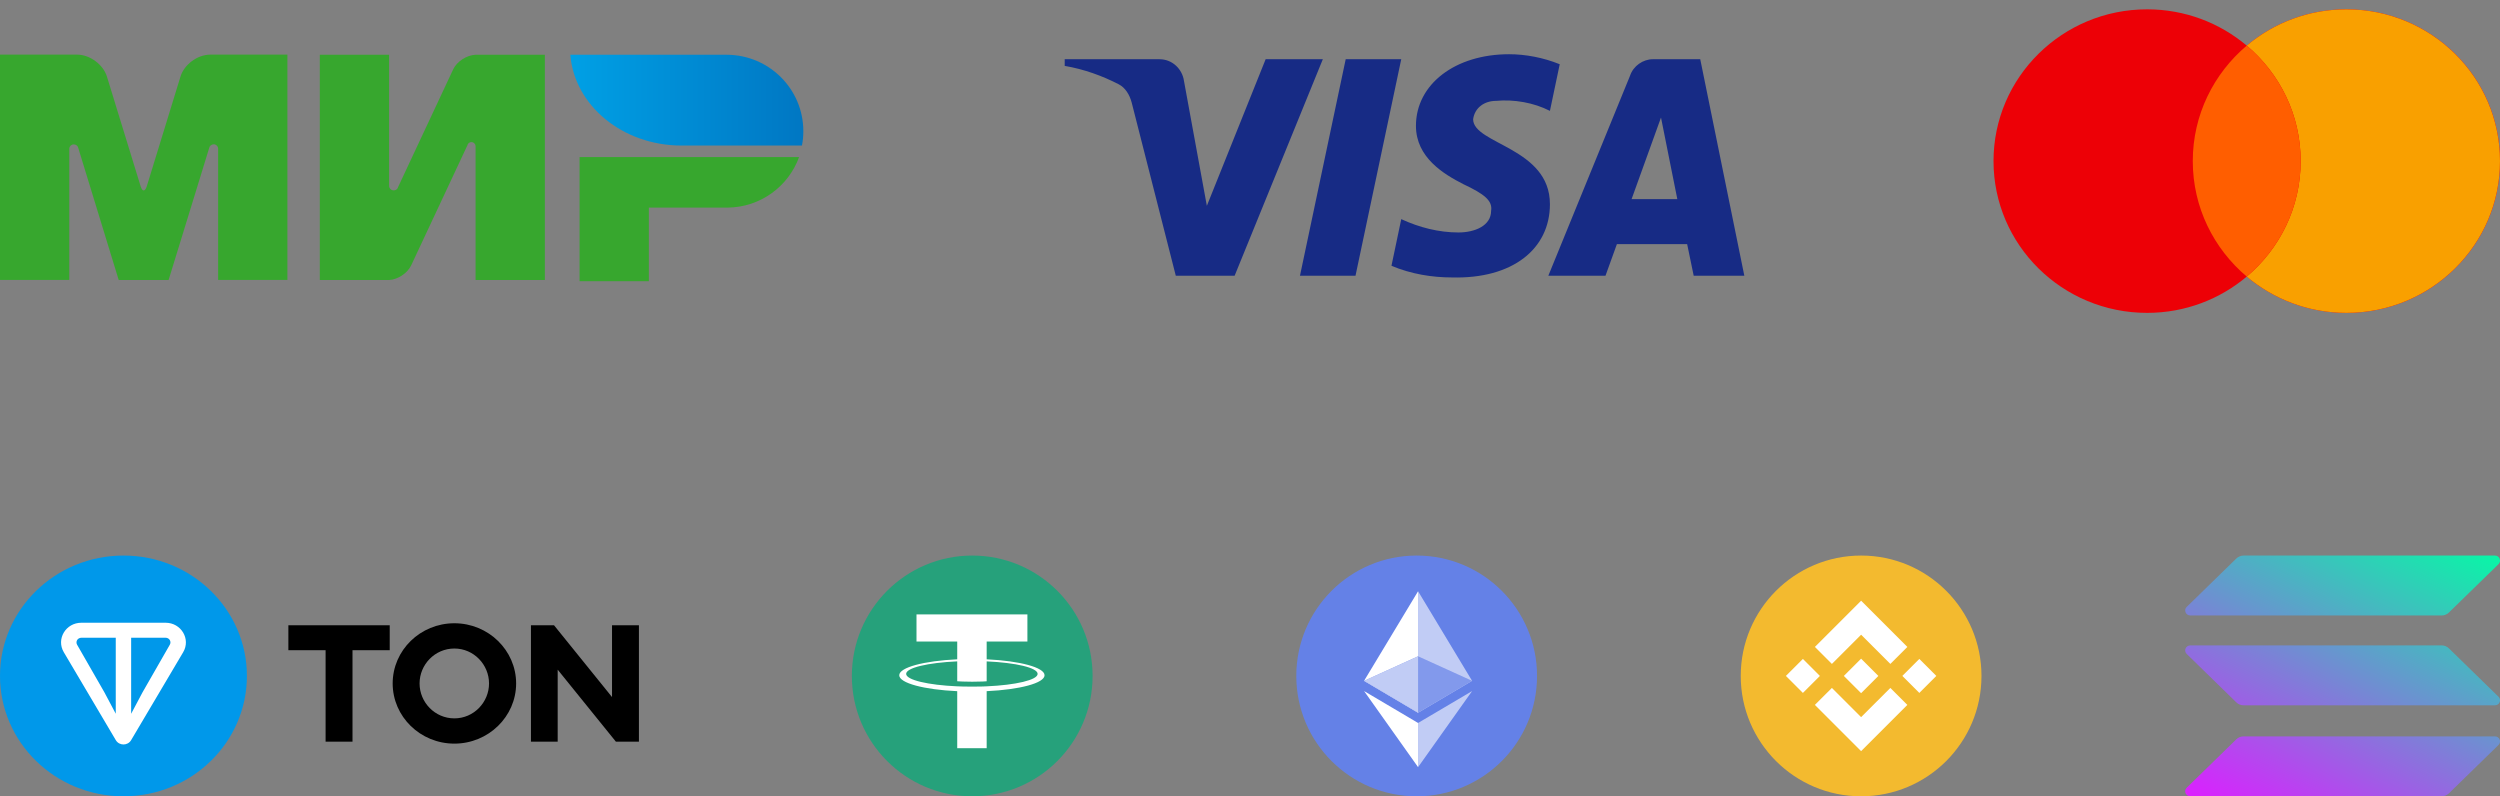 <?xml version="1.0" encoding="UTF-8"?> <svg xmlns="http://www.w3.org/2000/svg" width="135" height="43" viewBox="0 0 135 43" fill="none"><rect x="0" y="0" width="135" height="43" fill="#808080" stroke="none"/><path fill-rule="evenodd" clip-rule="evenodd" d="M66.669 14.891H63.493L61.111 5.538C60.998 5.108 60.758 4.727 60.405 4.548C59.524 4.097 58.553 3.739 57.494 3.558V3.198H62.611C63.317 3.198 63.846 3.739 63.934 4.367L65.17 11.114L68.345 3.198H71.433L66.669 14.891ZM73.197 14.891H70.198L72.668 3.198H75.667L73.197 14.891ZM79.549 6.437C79.637 5.807 80.167 5.447 80.785 5.447C81.755 5.357 82.813 5.538 83.696 5.987L84.225 3.469C83.343 3.109 82.372 2.928 81.491 2.928C78.579 2.928 76.461 4.548 76.461 6.796C76.461 8.506 77.962 9.404 79.021 9.945C80.167 10.484 80.608 10.844 80.52 11.384C80.52 12.193 79.637 12.553 78.756 12.553C77.697 12.553 76.638 12.283 75.668 11.833L75.139 14.352C76.198 14.801 77.344 14.982 78.403 14.982C81.667 15.07 83.696 13.452 83.696 11.024C83.696 7.965 79.549 7.786 79.549 6.437V6.437ZM94.194 14.891L91.813 3.198H89.254C88.725 3.198 88.195 3.558 88.019 4.097L83.609 14.891H86.696L87.312 13.183H91.106L91.46 14.891H94.194ZM89.694 6.347L90.575 10.754H88.105L89.694 6.347Z" fill="#172B85"></path><path d="M126.706 0.504C131.287 0.504 135.001 4.174 135.001 8.7C135.001 13.227 131.287 16.895 126.706 16.895C124.652 16.895 122.774 16.157 121.325 14.935C119.877 16.156 117.999 16.895 115.945 16.895C111.364 16.895 107.651 13.227 107.65 8.7C107.65 4.174 111.364 0.504 115.945 0.504C117.999 0.504 119.877 1.243 121.325 2.465C122.774 1.243 124.652 0.504 126.706 0.504Z" fill="#ED0006"></path><path d="M126.704 0.504C131.285 0.504 134.999 4.174 134.999 8.7C134.999 13.227 131.285 16.895 126.704 16.895C124.65 16.895 122.773 16.156 121.324 14.935C123.106 13.431 124.237 11.197 124.237 8.7C124.237 6.203 123.107 3.968 121.324 2.465C122.773 1.243 124.65 0.504 126.704 0.504Z" fill="#F9A000"></path><path d="M121.324 2.464C123.107 3.968 124.238 6.202 124.238 8.7C124.238 11.197 123.107 13.431 121.324 14.934C119.542 13.431 118.41 11.197 118.41 8.7C118.41 6.203 119.542 3.968 121.324 2.464Z" fill="#FF5E00"></path><path d="M31.297 8.48V15.183H35.038V11.211H39.278C41.062 11.199 42.577 10.063 43.151 8.48H31.297Z" fill="#37A72E"></path><path d="M30.797 2.957C31.015 5.694 33.622 7.86 36.802 7.86C36.814 7.86 43.305 7.86 43.305 7.86C43.355 7.612 43.38 7.351 43.38 7.084C43.38 4.813 41.541 2.975 39.265 2.957H30.797Z" fill="url(#paint0_linear_3384_93)"></path><path d="M25.257 7.792C25.301 7.717 25.369 7.674 25.457 7.674C25.581 7.674 25.675 7.773 25.681 7.891V15.121H29.423V2.957H25.681C25.207 2.975 24.671 3.317 24.472 3.745L21.497 10.1C21.491 10.125 21.479 10.15 21.466 10.175C21.422 10.237 21.348 10.28 21.26 10.28C21.123 10.28 21.011 10.169 21.011 10.032V2.957H17.27V15.121H21.011C21.479 15.097 22.002 14.755 22.202 14.333L25.257 7.81C25.251 7.804 25.257 7.798 25.257 7.792Z" fill="#37A72E"></path><path d="M11.293 8.002L9.104 15.121H6.41L4.228 7.996C4.209 7.884 4.109 7.797 3.985 7.797C3.847 7.797 3.741 7.909 3.741 8.04V15.115H0V2.95H3.211H4.165C4.851 2.95 5.575 3.484 5.774 4.136L7.595 10.063C7.688 10.361 7.832 10.354 7.925 10.063L9.746 4.136C9.946 3.478 10.669 2.95 11.355 2.95H12.309H15.52V15.115H11.779V8.04C11.779 8.04 11.779 8.04 11.779 8.033C11.779 7.897 11.667 7.791 11.536 7.791C11.411 7.797 11.311 7.884 11.293 8.002Z" fill="#37A72E"></path><g clip-path="url(#clip0_3384_93)"><path d="M6.667 43C10.349 43 13.333 40.09 13.333 36.5C13.333 32.91 10.349 30 6.667 30C2.985 30 0 32.91 0 36.5C0 40.09 2.985 43 6.667 43Z" fill="#0098EA"></path><path d="M8.944 33.628H4.391C3.554 33.628 3.023 34.508 3.445 35.22L6.254 39.969C6.438 40.279 6.897 40.279 7.08 39.969L9.891 35.22C10.312 34.51 9.781 33.628 8.944 33.628H8.944ZM6.252 38.544L5.64 37.39L4.163 34.815C4.141 34.776 4.129 34.733 4.13 34.689C4.13 34.645 4.142 34.601 4.165 34.563C4.188 34.525 4.221 34.493 4.261 34.472C4.3 34.45 4.345 34.439 4.39 34.439H6.251V38.545L6.252 38.544H6.252ZM9.17 34.815L7.694 37.39L7.082 38.544V34.438H8.943C9.148 34.438 9.268 34.65 9.17 34.815Z" fill="white"></path><path d="M17.582 40.05H19.035V35.109H21.045V33.763H15.572V35.109H17.582V40.05ZM24.537 40.156C26.372 40.156 27.871 38.695 27.871 36.906C27.871 35.117 26.372 33.656 24.537 33.656C22.694 33.656 21.204 35.117 21.204 36.906C21.204 38.695 22.694 40.156 24.537 40.156ZM24.537 38.792C23.483 38.792 22.657 37.925 22.657 36.906C22.657 35.888 23.483 35.02 24.537 35.02C25.582 35.02 26.408 35.888 26.408 36.906C26.408 37.925 25.582 38.792 24.537 38.792ZM34.502 40.05V33.763H33.049V37.641L29.916 33.763H28.671V40.05H30.115V36.162L33.258 40.05H34.502Z" fill="black"></path></g><g clip-path="url(#clip1_3384_93)"><path d="M52.5 43C56.09 43 59 40.09 59 36.5C59 32.91 56.09 30 52.5 30C48.91 30 46 32.91 46 36.5C46 40.09 48.91 43 52.5 43Z" fill="#26A17B"></path><path fill-rule="evenodd" clip-rule="evenodd" d="M53.28 37.062V37.061C53.235 37.064 53.005 37.078 52.491 37.078C52.081 37.078 51.792 37.066 51.69 37.061V37.062C50.111 36.993 48.932 36.718 48.932 36.389C48.932 36.06 50.111 35.785 51.69 35.714V36.788C51.794 36.796 52.089 36.813 52.498 36.813C52.988 36.813 53.234 36.793 53.28 36.789V35.715C54.856 35.785 56.032 36.06 56.032 36.389C56.032 36.718 54.856 36.992 53.28 37.062ZM53.28 35.603V34.642H55.48V33.176H49.491V34.642H51.69V35.603C49.903 35.685 48.559 36.039 48.559 36.464C48.559 36.888 49.903 37.242 51.69 37.324V40.404H53.28V37.323C55.065 37.241 56.406 36.887 56.406 36.464C56.406 36.04 55.065 35.686 53.28 35.603Z" fill="white"></path></g><g clip-path="url(#clip2_3384_93)"><path d="M120.762 39.922C120.865 39.822 121.006 39.764 121.156 39.764H134.723C134.971 39.764 135.095 40.056 134.92 40.227L132.239 42.842C132.137 42.942 131.996 43 131.846 43H118.279C118.031 43 117.907 42.708 118.082 42.537L120.762 39.922Z" fill="url(#paint1_linear_3384_93)"></path><path d="M120.762 30.159C120.869 30.058 121.01 30 121.156 30H134.723C134.971 30 135.095 30.292 134.92 30.463L132.239 33.078C132.137 33.178 131.996 33.236 131.846 33.236H118.279C118.031 33.236 117.907 32.944 118.082 32.773L120.762 30.159Z" fill="url(#paint2_linear_3384_93)"></path><path d="M132.239 35.009C132.137 34.909 131.996 34.851 131.846 34.851H118.279C118.031 34.851 117.907 35.142 118.082 35.313L120.762 37.928C120.865 38.029 121.006 38.087 121.156 38.087H134.723C134.971 38.087 135.095 37.795 134.92 37.624L132.239 35.009Z" fill="url(#paint3_linear_3384_93)"></path></g><path d="M83 36.5C83 40.09 80.09 43 76.5 43C72.91 43 70 40.09 70 36.5C70 32.91 72.91 30 76.5 30C80.09 30 83 32.91 83 36.5Z" fill="#6481E7"></path><path fill-rule="evenodd" clip-rule="evenodd" d="M76.576 31.927V38.488L79.492 36.764L76.576 31.927Z" fill="#C1CCF5"></path><path fill-rule="evenodd" clip-rule="evenodd" d="M73.66 36.764L76.576 38.488V31.927L73.66 36.764Z" fill="white"></path><path fill-rule="evenodd" clip-rule="evenodd" d="M76.576 35.439L73.66 36.764L76.576 38.488L79.492 36.764L76.576 35.439Z" fill="#8299EC"></path><path fill-rule="evenodd" clip-rule="evenodd" d="M76.576 39.04V41.426L79.494 37.317L76.576 39.04Z" fill="#C1CCF5"></path><path fill-rule="evenodd" clip-rule="evenodd" d="M76.576 35.439L73.66 36.764L76.576 38.488L76.576 35.439Z" fill="#C1CCF5"></path><path fill-rule="evenodd" clip-rule="evenodd" d="M73.66 37.317L76.576 41.426L76.576 39.04L73.66 37.317Z" fill="white"></path><g clip-path="url(#clip3_3384_93)"><path d="M100.5 43C104.09 43 107 40.09 107 36.5C107 32.91 104.09 30 100.5 30C96.91 30 94 32.91 94 36.5C94 40.09 96.91 43 100.5 43Z" fill="#F3BA2F"></path><path d="M98.922 35.852L100.5 34.274L102.079 35.852L102.997 34.934L100.5 32.438L98.004 34.934L98.922 35.852ZM96.438 36.5L97.356 35.582L98.274 36.5L97.356 37.418L96.438 36.5ZM98.922 37.148L100.5 38.726L102.079 37.148L102.997 38.065L100.5 40.562L98.004 38.066L98.003 38.065L98.922 37.148ZM102.726 36.5L103.644 35.582L104.562 36.5L103.644 37.418L102.726 36.5ZM101.431 36.499H101.432V36.5L100.5 37.432L99.569 36.502L99.568 36.5L99.569 36.499L99.732 36.336L99.811 36.256L100.5 35.568L101.432 36.5L101.431 36.499Z" fill="white"></path></g><defs><linearGradient id="paint0_linear_3384_93" x1="30.798" y1="5.408" x2="43.38" y2="5.408" gradientUnits="userSpaceOnUse"><stop stop-color="#00A0E5"></stop><stop offset="1" stop-color="#0077C3"></stop></linearGradient><linearGradient id="paint1_linear_3384_93" x1="133.427" y1="28.438" x2="124.395" y2="46.168" gradientUnits="userSpaceOnUse"><stop stop-color="#00FFA3"></stop><stop offset="1" stop-color="#DC1FFF"></stop></linearGradient><linearGradient id="paint2_linear_3384_93" x1="129.321" y1="26.346" x2="120.289" y2="44.077" gradientUnits="userSpaceOnUse"><stop stop-color="#00FFA3"></stop><stop offset="1" stop-color="#DC1FFF"></stop></linearGradient><linearGradient id="paint3_linear_3384_93" x1="131.361" y1="27.386" x2="122.329" y2="45.116" gradientUnits="userSpaceOnUse"><stop stop-color="#00FFA3"></stop><stop offset="1" stop-color="#DC1FFF"></stop></linearGradient><clipPath id="clip0_3384_93"><rect width="35" height="13" fill="white" transform="translate(0 30)"></rect></clipPath><clipPath id="clip1_3384_93"><rect width="13" height="13" fill="white" transform="translate(46 30)"></rect></clipPath><clipPath id="clip2_3384_93"><rect width="17" height="13" fill="white" transform="translate(118 30)"></rect></clipPath><clipPath id="clip3_3384_93"><rect width="13" height="13" fill="white" transform="translate(94 30)"></rect></clipPath></defs></svg> 